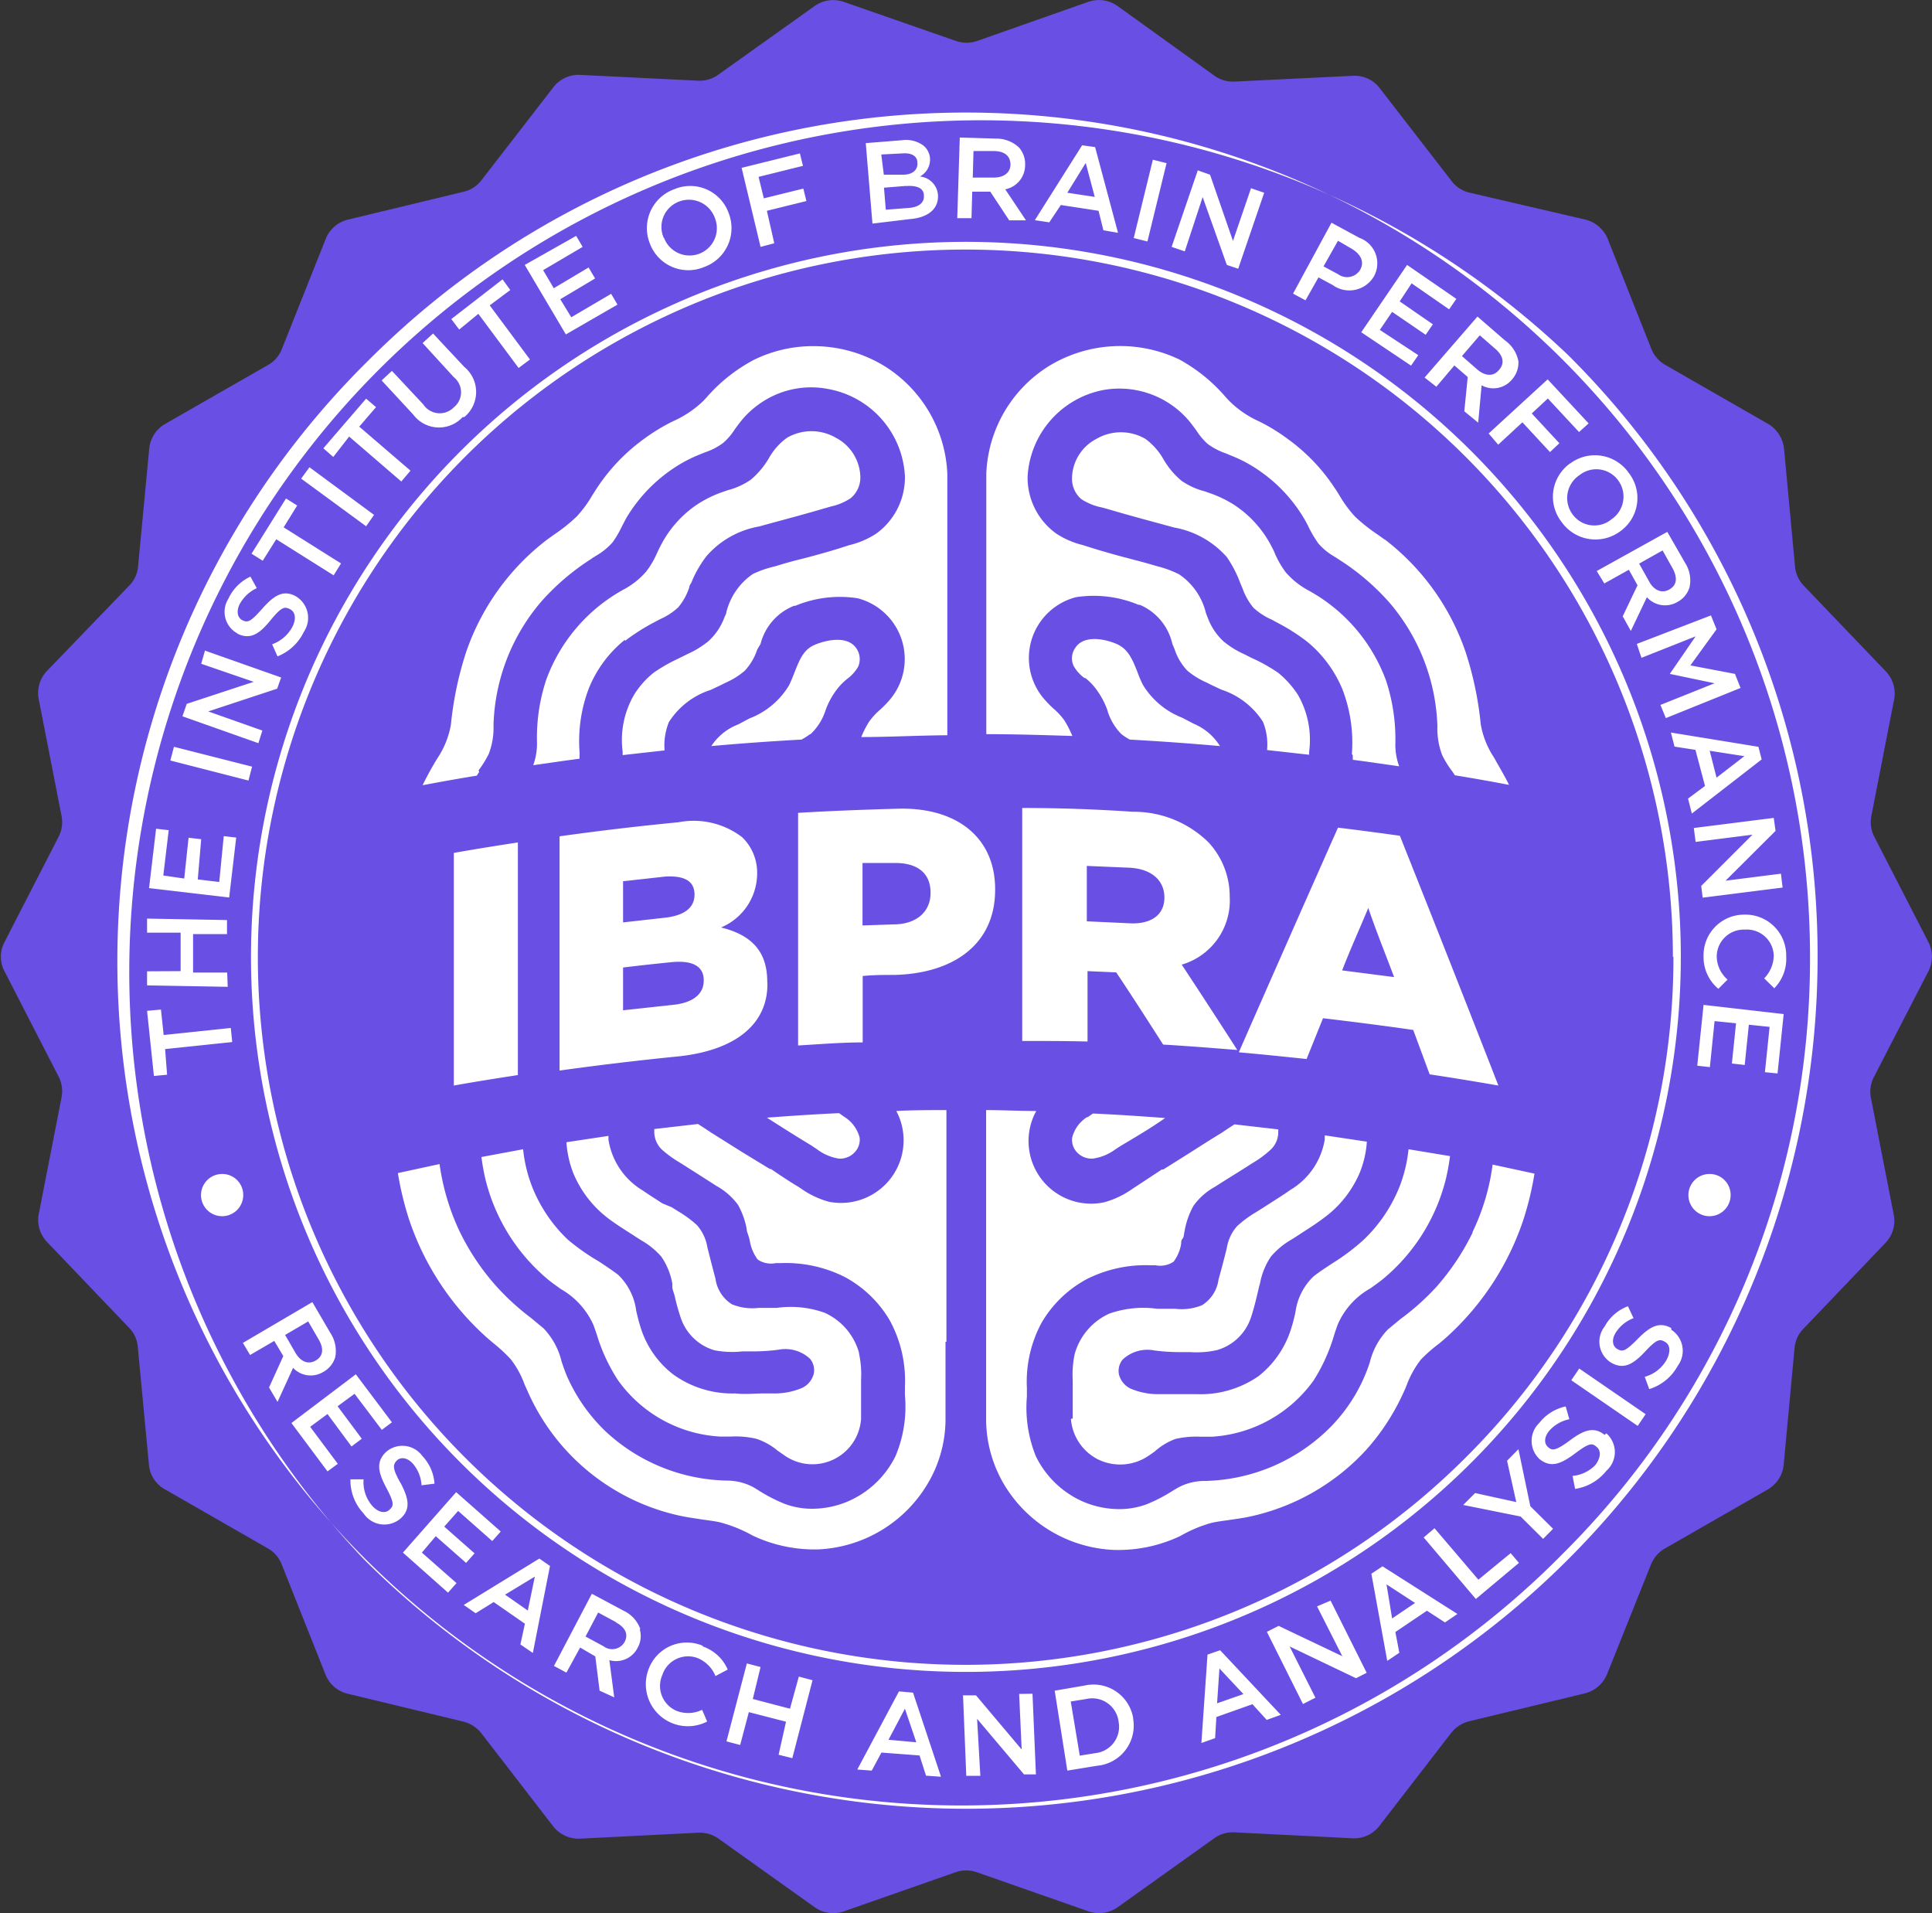 <svg id="Layer_1" data-name="Layer 1" xmlns="http://www.w3.org/2000/svg" viewBox="0 0 107.07 106.02"><rect x="0" y="0" width="107.07" height="106.02" fill="#333333" stroke="none"/><defs><style>.cls-1{fill:#694fe3;}.cls-2{fill:#fff;}</style></defs><path class="cls-1" d="M107.72,55.14a1.78,1.78,0,0,0,0-1.62l-3-5.84a1.76,1.76,0,0,1-.16-1.15l1.26-6.45a1.77,1.77,0,0,0-.46-1.56l-4.54-4.74a1.77,1.77,0,0,1-.49-1.06l-.61-6.54a1.82,1.82,0,0,0-.88-1.37l-5.7-3.27a1.79,1.79,0,0,1-.77-.88l-2.42-6.1a1.81,1.81,0,0,0-1.23-1.07L82.31,12a1.73,1.73,0,0,1-1-.63l-4-5.17a1.74,1.74,0,0,0-1.48-.68l-6.56.32a1.74,1.74,0,0,1-1.11-.32L62.78,1.65a1.78,1.78,0,0,0-1.61-.23L55,3.59a1.8,1.8,0,0,1-1.17,0L47.6,1.42A1.78,1.78,0,0,0,46,1.65L40.64,5.47a1.76,1.76,0,0,1-1.11.32L33,5.47a1.76,1.76,0,0,0-1.48.68l-4,5.17a1.73,1.73,0,0,1-1,.63l-6.39,1.54a1.77,1.77,0,0,0-1.23,1.07l-2.43,6.1a1.72,1.72,0,0,1-.76.88L10,24.81a1.77,1.77,0,0,0-.88,1.37l-.62,6.54A1.7,1.7,0,0,1,8,33.78L3.43,38.52A1.77,1.77,0,0,0,3,40.08l1.26,6.45a1.76,1.76,0,0,1-.16,1.15l-3,5.84a1.72,1.72,0,0,0,0,1.62l3,5.84a1.77,1.77,0,0,1,.16,1.15L3,68.58a1.76,1.76,0,0,0,.46,1.56L8,74.89a1.7,1.7,0,0,1,.48,1l.62,6.55A1.73,1.73,0,0,0,10,83.85l5.7,3.27a1.72,1.72,0,0,1,.76.88l2.43,6.11a1.75,1.75,0,0,0,1.23,1.06l6.39,1.54a1.84,1.84,0,0,1,1,.63l4,5.18a1.79,1.79,0,0,0,1.48.68l6.57-.33a1.77,1.77,0,0,1,1.11.33L46,107a1.78,1.78,0,0,0,1.61.23l6.2-2.17a1.8,1.8,0,0,1,1.17,0l6.2,2.17a1.78,1.78,0,0,0,1.61-.23l5.35-3.82a1.75,1.75,0,0,1,1.11-.33l6.56.33a1.76,1.76,0,0,0,1.48-.68l4-5.18a1.84,1.84,0,0,1,1-.63l6.39-1.54a1.79,1.79,0,0,0,1.23-1.06L92.35,88a1.79,1.79,0,0,1,.77-.88l5.7-3.27a1.78,1.78,0,0,0,.88-1.36l.61-6.55a1.77,1.77,0,0,1,.49-1l4.54-4.75a1.76,1.76,0,0,0,.46-1.56l-1.26-6.45A1.77,1.77,0,0,1,104.7,61Z" transform="translate(-0.85 -1.32)"/><path class="cls-2" d="M30.49,88.68l-1.65,1,1.26.88Zm.25-1,.59.41-.95,4.82-.69-.47.25-1.15-1.73-1.2-1,.62-.66-.46ZM15.39,41.8l-3-1.06,3.82-1.26.22-.62-4.22-1.49L12,38.1l2.91,1-3.71,1.22-.24.69,4.21,1.49Zm-1.45,5.93-.69-.08L13,50.19l-1.19-.14L12,47.82l-.7-.08L11.06,50,9.9,49.83l.3-2.51-.7-.08-.39,3.29,4.44.52ZM23.05,83.5c-.43-.77-.46-1-.2-1.26h0c.22-.2.57-.16.88.18a2,2,0,0,1,.48,1.2l.72-.09A2.47,2.47,0,0,0,24.26,82a1.37,1.37,0,0,0-2-.24h0c-.6.56-.45,1.15,0,2s.41,1,.18,1.21h0c-.24.23-.62.16-.95-.2A2,2,0,0,1,21,83.29l-.73,0A2.68,2.68,0,0,0,21,85.18a1.38,1.38,0,0,0,2.06.27h0c.55-.5.45-1.08,0-1.94M13.72,59.06l-.08-.78-3.72.39-.15-1.41L9,57.33l.38,3.61.73-.07L10,59.45Zm-.28-3.85-1.89,0,0-2.13,1.88,0V52.3L9,52.22V53l1.86,0,0,2.13L9,55.14l0,.78,4.47.08Zm-.27,11.16a1.17,1.17,0,1,0,1.16,1.16,1.16,1.16,0,0,0-1.16-1.16M14.82,43.8l-4.33-1.1-.2.76,4.33,1.11Zm1.83,31.49.58,1c.29.49.71.65,1.11.42h0c.42-.24.47-.66.17-1.17l-.58-1Zm.43,1.85L16.23,79l-.47-.8.79-1.74-.5-.84-1.34.78-.4-.67,3.85-2.26,1,1.71a1.82,1.82,0,0,1,.27,1.34,1.39,1.39,0,0,1-.65.81h0a1.34,1.34,0,0,1-1.7-.23M25,86.44l1.68,1.48.47-.53-1.68-1.48.77-.87,1.89,1.67.47-.53L26.13,84l-2.95,3.35,2.5,2.22.47-.53-1.92-1.69ZM85,81.62l-.63.64.51,2.29-2.28-.5-.66.66,3.18.64,1.25,1.24.55-.56-1.26-1.25ZM14,36.43h0c.74.36,1.24,0,1.85-.75s.78-.75,1.06-.61h0c.3.14.37.52.16.95a2.05,2.05,0,0,1-1.14,1l.3.67a2.74,2.74,0,0,0,1.46-1.36,1.39,1.39,0,0,0-.5-2h0c-.67-.33-1.17,0-1.8.71s-.79.8-1.1.65h0c-.27-.13-.36-.48-.16-.89a2.07,2.07,0,0,1,.95-.89l-.35-.64a2.49,2.49,0,0,0-1.22,1.22,1.36,1.36,0,0,0,.5,1.93M93.47,74.91h0c-.65-.37-1.17-.1-1.85.59s-.84.74-1.14.57h0c-.26-.15-.33-.5-.1-.89a2,2,0,0,1,1-.82l-.31-.66a2.41,2.41,0,0,0-1.29,1.12,1.36,1.36,0,0,0,.35,2h0c.7.41,1.23.1,1.9-.62s.82-.68,1.09-.53h0c.29.16.33.54.09,1a2,2,0,0,1-1.21.94l.25.68A2.71,2.71,0,0,0,93.83,77a1.39,1.39,0,0,0-.36-2m-3.69,5.83h0c-.58-.47-1.13-.29-1.91.29s-1,.6-1.22.39h0c-.23-.19-.24-.54.05-.9a2,2,0,0,1,1.12-.65l-.2-.71a2.53,2.53,0,0,0-1.46.91,1.38,1.38,0,0,0,0,2h0c.64.52,1.2.28,2-.32s.93-.55,1.17-.35h0c.26.21.24.59-.06,1A2,2,0,0,1,88,83.1l.14.72a2.71,2.71,0,0,0,1.73-1,1.38,1.38,0,0,0,0-2.08M87.93,77.8l3.68,2.53.44-.65-3.68-2.53Zm13.23-23.47A46.78,46.78,0,0,0,21.31,21.25,46.78,46.78,0,1,0,87.46,87.41a46.46,46.46,0,0,0,13.7-33.08m.42,0A47.19,47.19,0,0,1,21,87.7,47.2,47.2,0,0,1,87.76,21a46.9,46.9,0,0,1,13.82,33.37m-6.67,6,.7.08.26-2.55,1.19.12-.23,2.23.71.08.23-2.23,1.15.12-.26,2.51.7.07.34-3.29L95.26,57Zm.69,6a1.17,1.17,0,1,0,1.16,1.16,1.16,1.16,0,0,0-1.16-1.16m0-23.45.38,1.49,1.54-1.19ZM94.4,45.57l.94-.7-.53-2-1.16-.18-.2-.78,4.85.79.18.7-3.87,3ZM62.84,96.7h0a1.47,1.47,0,0,0-1.78-1.24l-.87.14.5,3,.87-.14a1.47,1.47,0,0,0,1.28-1.75m.81-.14a2.23,2.23,0,0,1-2,2.59L60,99.43,59.3,95l1.64-.28a2.23,2.23,0,0,1,2.71,1.8Zm19.13-7.72L80.35,86l-.6.51,2.89,3.41,2.39-2-.46-.54ZM57.33,95.18l.14,3.08-2.53-3-.72,0,.18,4.46.78,0L55,96.56l2.6,3.08.66,0-.19-4.47ZM39.79,92.51a2.26,2.26,0,0,0-3,1.31h0a2.33,2.33,0,0,0,3.25,2.89l-.28-.65a1.77,1.77,0,0,1-1.41.06,1.5,1.5,0,0,1-.79-2h0a1.5,1.5,0,0,1,1.94-.93,1.81,1.81,0,0,1,1,1l.68-.36a2.34,2.34,0,0,0-1.38-1.28M44.63,96l-2.06-.54L43,93.69l-.76-.2-1.13,4.32.76.2.48-1.82,2.06.53L44,98.55l.76.19,1.12-4.32-.76-.2Zm7,1.86L51,96l-.91,1.72Zm-.18-2.75L53,99.77l-.83-.06-.36-1.12-2.11-.16-.54,1-.8-.06,2.31-4.33Zm26.24-6L78,91l1.27-.86Zm-.22-1,4.15,2.64-.69.47-1-.65-1.75,1.18.22,1.15-.67.45-.88-4.83Zm-7.71,7.08-1.33-1.42L68.3,95.7Zm-1.29-2.43,3.36,3.58-.78.28-.79-.87-2,.71-.07,1.17-.76.27.34-4.9ZM35,91.21l-1-.54L33.3,92l1,.54a.79.79,0,0,0,1.16-.23h0c.23-.43.05-.81-.47-1.09m1.32.4a1.32,1.32,0,0,1-.12,1v0a1.34,1.34,0,0,1-1.57.69l.27,2.06L34.08,95l-.24-1.9L33,92.61,32.24,94l-.69-.37,2.1-4,1.76.94a1.79,1.79,0,0,1,.92,1m37.51-1.24,1.4,2.76-3.53-1.68-.65.33,2,4,.69-.35-1.43-2.84L76,94.31l.59-.3-2-4ZM19,79.67l1.33,1.8.57-.43-1.34-1.8.94-.69,1.51,2,.56-.42-2-2.66L17,80.17l2,2.68.57-.42-1.53-2.05Zm42.08-27.3,2.38.11c1.2.06,1.92-.48,1.92-1.42v0c0-1-.76-1.6-1.94-1.66l-2.36-.1ZM57.5,46.09q3.06,0,6.12.21A5.91,5.91,0,0,1,67.83,48,4.41,4.41,0,0,1,69,51v0a3.7,3.7,0,0,1-2.66,3.77q1.55,2.35,3.08,4.73c-1.37-.11-2.74-.22-4.11-.3-.87-1.36-1.73-2.7-2.6-4l-1.59-.07v3.9C59.89,59,58.7,59,57.5,59Zm-5.08,4.68c0-1.11-.79-1.67-2.07-1.63l-1.7,0V52.6l1.72-.06c1.26,0,2.05-.7,2.05-1.73ZM56,50.62c0,3.06-2.35,4.63-5.54,4.72-.6,0-1.2,0-1.8.06v3.68c-1.19,0-2.39.1-3.58.17V46.36c1.85-.11,3.71-.18,5.56-.23,3.25-.08,5.36,1.61,5.36,4.46Zm26.46,19a13.45,13.45,0,0,1-2,3,13.61,13.61,0,0,1-2,1.79l-.7.58a4,4,0,0,0-1,1.83,9.12,9.12,0,0,1-2.46,3.85,10.1,10.1,0,0,1-6.73,2.71,3.07,3.07,0,0,0-1.49.4l-.25.15a8.78,8.78,0,0,1-1.43.74,4.34,4.34,0,0,1-1.54.27,5.12,5.12,0,0,1-2-.42,5.27,5.27,0,0,1-2.6-2.5,7.19,7.19,0,0,1-.5-3.32c0-.16,0-.32,0-.47a6.89,6.89,0,0,1,.81-3.61,6.4,6.4,0,0,1,2.52-2.43,7.24,7.24,0,0,1,3.55-.76h.25a1.34,1.34,0,0,0,1-.2,2.26,2.26,0,0,0,.42-1c0-.1,0-.19.08-.28s.07-.28.11-.42A4.41,4.41,0,0,1,67,68.12a3.62,3.62,0,0,1,1.2-1.05l.31-.2L69.9,66l.34-.22a5.87,5.87,0,0,0,1-.73A1.33,1.33,0,0,0,71.69,64a.38.38,0,0,0,0-.1l-2.43-.28-.35.23-.36.24c-.59.36-1.17.73-1.75,1.1l-1.48.93-.08,0-1.52,1-.15.1a5,5,0,0,1-1.53.72A3.47,3.47,0,0,1,58,63.54a3.28,3.28,0,0,1,.28-.66c-.93,0-1.85-.05-2.78-.05V77.35c0,.88,0,1.76,0,2.65a7.12,7.12,0,0,0,1,3.58,7.46,7.46,0,0,0,6.06,3.62,8,8,0,0,0,3.7-.77A7.46,7.46,0,0,1,68,85.7c.36-.08.72-.12,1.06-.17s.63-.09.93-.15a12.26,12.26,0,0,0,6.58-3.73,12.44,12.44,0,0,0,2.07-3.19c.06-.13.12-.26.17-.4a5.37,5.37,0,0,1,.78-1.4,7.86,7.86,0,0,1,1-.88c.19-.16.37-.31.54-.47a15.27,15.27,0,0,0,4.15-6.42,17.57,17.57,0,0,0,.61-2.54l-2.32-.5a12.25,12.25,0,0,1-1.11,3.73M53.3,75.67V62.83c-.93,0-1.86,0-2.78.05a3.26,3.26,0,0,1,.27.66,3.47,3.47,0,0,1-4,4.37,4.9,4.9,0,0,1-1.53-.72l-.15-.1c-.52-.31-1-.63-1.54-1l-.06,0L42,65.17l-1.75-1.1-.36-.24-.36-.23-2.42.28a.44.44,0,0,0,0,.1A1.38,1.38,0,0,0,37.51,65a6.19,6.19,0,0,0,1,.73l.35.22,1.38.88.31.2a3.72,3.72,0,0,1,1.2,1.05,4.41,4.41,0,0,1,.48,1.33c0,.14.07.28.11.42a2.29,2.29,0,0,1,.07.28,2.39,2.39,0,0,0,.43,1,1.32,1.32,0,0,0,1,.2h.26a7.26,7.26,0,0,1,3.55.76,6.4,6.4,0,0,1,2.52,2.43A7,7,0,0,1,51,78.16v.47A7.05,7.05,0,0,1,50.48,82a5.25,5.25,0,0,1-2.61,2.5,5.08,5.08,0,0,1-2,.42,4.32,4.32,0,0,1-1.53-.27,8.88,8.88,0,0,1-1.44-.74l-.24-.15a3.07,3.07,0,0,0-1.49-.4,10.15,10.15,0,0,1-6.74-2.71,9.59,9.59,0,0,1-2.08-2.9c-.14-.3-.26-.63-.38-1a4,4,0,0,0-1-1.83l-.7-.58a13.61,13.61,0,0,1-1.95-1.79,13.16,13.16,0,0,1-2-3,12.84,12.84,0,0,1-1.11-3.73l-2.31.5a17.57,17.57,0,0,0,.61,2.54,15.27,15.27,0,0,0,4.15,6.42c.17.16.35.31.54.47a8.69,8.69,0,0,1,.95.88,5.06,5.06,0,0,1,.77,1.4l.18.4a12,12,0,0,0,8.64,6.92c.31.06.61.1.93.15s.71.09,1.07.17a7.63,7.63,0,0,1,1.81.73,8,8,0,0,0,3.7.77,7.45,7.45,0,0,0,6-3.62,7,7,0,0,0,1-3.58V75.67M61,38.89q.2.16.39.36a4.47,4.47,0,0,1,.82,1.39A3.11,3.11,0,0,0,63,42a3.64,3.64,0,0,0,.46.3q2.52.14,5,.36A3.15,3.15,0,0,0,67,41.42l-.19-.1-.44-.23a4.4,4.4,0,0,1-2.19-1.84,6.29,6.29,0,0,1-.3-.71c-.27-.67-.5-1.25-1.13-1.53s-1.83-.54-2.31.21a1,1,0,0,0-.09,1,2.11,2.11,0,0,0,.6.67m.16,24.32a1.89,1.89,0,0,0-.84,1.14,1,1,0,0,0,.19.73,1.12,1.12,0,0,0,.94.44A2.74,2.74,0,0,0,62.67,65l.23-.15c.85-.51,1.7-1,2.52-1.58-1.33-.1-2.67-.19-4-.25l-.3.21M60.2,79.94a2.75,2.75,0,0,0,1.51,2.25A2.8,2.8,0,0,0,64.48,82l.36-.25A3.52,3.52,0,0,1,66,81.05a5.11,5.11,0,0,1,1.4-.12H68a7.5,7.5,0,0,0,5.65-3.12,9.84,9.84,0,0,0,1.15-2.56c.06-.18.12-.36.19-.55a4.22,4.22,0,0,1,1.82-2c.23-.17.45-.32.66-.49A10.47,10.47,0,0,0,81,66.56c.09-.39.16-.79.21-1.18L78.91,65a8,8,0,0,1-.47,2,8.34,8.34,0,0,1-2,3,11.77,11.77,0,0,1-1.72,1.3c-.36.24-.74.48-1.08.75a3.35,3.35,0,0,0-1,2c-.06.25-.12.52-.2.77a5.37,5.37,0,0,1-1.84,2.75,5.64,5.64,0,0,1-3.45,1c-.54,0-1.07,0-1.58,0H65.1a3.87,3.87,0,0,1-1.6-.31,1.19,1.19,0,0,1-.64-.79,1,1,0,0,1,.2-.81,2,2,0,0,1,1.77-.51,10.89,10.89,0,0,0,1.52.09h.46a5.12,5.12,0,0,0,1.48-.11,2.79,2.79,0,0,0,1.89-1.82c.13-.38.23-.79.33-1.19l.12-.52.05-.17a3.86,3.86,0,0,1,.61-1.49A4.31,4.31,0,0,1,72.43,70l.25-.16.37-.24c.39-.25.79-.51,1.16-.79a6,6,0,0,0,2-2.52,5.53,5.53,0,0,0,.39-1.71l-2.33-.35a1.49,1.49,0,0,0,0,.21,4,4,0,0,1-1.92,2.82c-.35.25-.72.48-1.08.71l-.45.29-.4.25a6.25,6.25,0,0,0-1,.74,2.36,2.36,0,0,0-.58,1.22c-.13.53-.29,1.14-.46,1.75h0a2,2,0,0,1-.91,1.42,3,3,0,0,1-1.49.2h-.26l-.74,0a5.65,5.65,0,0,0-2.66.27,3.48,3.48,0,0,0-1.91,2.23,5.45,5.45,0,0,0-.11,1.47V78c0,.18,0,.36,0,.54,0,.46,0,.93,0,1.38M75.82,43.17c0,.09,0,.17,0,.25.86.11,1.71.24,2.57.36a3.5,3.5,0,0,1-.21-1.26,10.41,10.41,0,0,0-.51-3.47,9.36,9.36,0,0,0-4.28-5l0,0a4.51,4.51,0,0,1-1.27-1,5.07,5.07,0,0,1-.59-1,3.89,3.89,0,0,0-.19-.41,6.09,6.09,0,0,0-2.07-2.33,6.32,6.32,0,0,0-1.33-.65l-.34-.12a3.94,3.94,0,0,1-1.27-.58,4.42,4.42,0,0,1-1-1.19,3.62,3.62,0,0,0-1-1.13,2.7,2.7,0,0,0-2.72,0,2.5,2.5,0,0,0-1.35,2.17,1.48,1.48,0,0,0,.52,1.17,3.25,3.25,0,0,0,1.14.46l.33.09c1.11.33,2.24.63,3.34.93l.33.09a5.07,5.07,0,0,1,2.93,1.65,6.58,6.58,0,0,1,.69,1.31l.06.15.12.29A3.47,3.47,0,0,0,70.32,35a3.63,3.63,0,0,0,1,.65l.37.2a11,11,0,0,1,1.57,1,6.73,6.73,0,0,1,2,2.7,8.24,8.24,0,0,1,.51,3.55Zm-.59,11.92,2.88.37c-.48-1.28-1-2.56-1.43-3.83-.48,1.15-1,2.3-1.45,3.46m-5.71,4.5Q72.26,53.35,75,47.18c1.15.14,2.29.29,3.43.45q2.74,6.87,5.46,13.84c-1.27-.22-2.54-.43-3.81-.62l-.91-2.46c-1.66-.24-3.32-.45-5-.65L73.26,60c-1.24-.13-2.49-.26-3.74-.37m-29.67-4c0-.72-.55-1.11-1.75-1-.91.09-1.81.19-2.72.3v2.37l2.76-.3c1.1-.11,1.71-.59,1.71-1.34Zm-4.47-3.2,2.24-.25c1.11-.11,1.72-.53,1.72-1.29v0c0-.74-.54-1.06-1.62-1l-2.34.26Zm8,3.42v0c0,2.24-1.79,3.66-4.89,4q-3.32.33-6.63.79V47.66q3.29-.46,6.6-.78a4.42,4.42,0,0,1,3.52.83,2.72,2.72,0,0,1,.83,2v0a3.25,3.25,0,0,1-2,3c1.56.39,2.56,1.21,2.56,3m-16-11.7a6,6,0,0,0,.57-.92,4.11,4.11,0,0,0,.26-1.6,11,11,0,0,1,2.64-6.83,13.13,13.13,0,0,1,2.76-2.36,3.28,3.28,0,0,1,.31-.2,3.74,3.74,0,0,0,.89-.73,5.68,5.68,0,0,0,.51-.87c.1-.19.19-.38.3-.56a8.59,8.59,0,0,1,2.49-2.62,7.71,7.71,0,0,1,1.51-.81l.32-.13a3.51,3.51,0,0,0,1-.52,3.38,3.38,0,0,0,.64-.75c.12-.16.24-.33.38-.5a5.07,5.07,0,0,1,1.21-1.06,4.93,4.93,0,0,1,3.56-.68A5.18,5.18,0,0,1,51,27.71a3.84,3.84,0,0,1-1.58,3.17,4.62,4.62,0,0,1-1.48.64l-.19.06c-.64.21-1.24.38-1.83.54l-.37.1c-.48.12-1,.25-1.45.39l-.3.09a6.05,6.05,0,0,0-1.22.42,3.62,3.62,0,0,0-1.48,2.14c0,.09-.07.17-.1.26a3.36,3.36,0,0,1-.88,1.32,5.13,5.13,0,0,1-1.17.72l-.32.16-.29.14a9.2,9.2,0,0,0-1.26.73A4.85,4.85,0,0,0,36,39.8,5,5,0,0,0,35.36,43a.86.86,0,0,0,0,.16l2.32-.26a3.47,3.47,0,0,1,.24-1.57,4.29,4.29,0,0,1,2.31-1.78l.55-.26.28-.14a4.21,4.21,0,0,0,1.06-.66,3.18,3.18,0,0,0,.7-1.19L43,37a3.08,3.08,0,0,1,1.85-2.11l.07,0a6.42,6.42,0,0,1,3.46-.42,3.48,3.48,0,0,1,1.75,5.66,6,6,0,0,1-.5.51,3.76,3.76,0,0,0-.61.66,5.34,5.34,0,0,0-.44.86c1.59,0,3.18-.09,4.77-.1V31.93c0-.5,0-1,0-1.5,0-.94,0-1.91,0-2.86a7.4,7.4,0,0,0-3.54-6,7.55,7.55,0,0,0-3.89-1.07,7.41,7.41,0,0,0-3.29.76A9.12,9.12,0,0,0,40,23.35l-.2.21a5.79,5.79,0,0,1-1.65,1.1,10.77,10.77,0,0,0-1.64,1,10.49,10.49,0,0,0-2.59,2.72c-.08.12-.16.26-.25.39a6.4,6.4,0,0,1-.86,1.17,9.29,9.29,0,0,1-1.25,1l-.39.28a13.25,13.25,0,0,0-4.49,6.24,18.92,18.92,0,0,0-.84,4,4.79,4.79,0,0,1-.74,1.86,16.74,16.74,0,0,0-.83,1.51c1-.19,2-.37,3-.53l.14-.21m64.41-6.32,3-1.19-1.43,2.08,0,0,2.48.52-3,1.2.3.73,4.14-1.67L97,38.66l-2.47-.47,1.45-2-.31-.77L91.56,37Zm3,10.2,3.15-.4-2.84,2.84.08.65,4.43-.56-.09-.77-3.07.39,2.77-2.76-.1-.72-4.43.56Zm4.36,8.11a2.33,2.33,0,0,0,.66-1.77A2.26,2.26,0,0,0,97.52,52h0a2.25,2.25,0,0,0-2.26,2.31,2.28,2.28,0,0,0,.82,1.8l.51-.51a1.74,1.74,0,0,1-.6-1.27,1.5,1.5,0,0,1,1.56-1.5h0a1.49,1.49,0,0,1,1.6,1.44,1.85,1.85,0,0,1-.53,1.26ZM45.77,42a3.11,3.11,0,0,0,.83-1.32,4.29,4.29,0,0,1,.82-1.39,4.38,4.38,0,0,1,.39-.36,2.23,2.23,0,0,0,.6-.67,1.06,1.06,0,0,0-.09-1c-.49-.75-1.68-.48-2.32-.21s-.85.86-1.12,1.53c-.09.24-.19.48-.3.71a4.38,4.38,0,0,1-2.2,1.84l-.43.23-.19.1a3.1,3.1,0,0,0-1.49,1.2c1.67-.15,3.35-.27,5-.36a3.76,3.76,0,0,0,.47-.3M16.16,31.2l3.18,2,.41-.66-3.18-2,.75-1.21-.62-.39L14.79,32l.62.39Zm19.33,5.63a11.44,11.44,0,0,1,1.56-1l.38-.2a3.63,3.63,0,0,0,1-.65,3.28,3.28,0,0,0,.62-1.12c0-.1.09-.2.13-.29l.06-.15A6.35,6.35,0,0,1,40,32.14a5,5,0,0,1,2.93-1.65l.32-.09c1.1-.3,2.24-.6,3.35-.93l.32-.09A3.17,3.17,0,0,0,48,28.92a1.49,1.49,0,0,0,.53-1.17,2.52,2.52,0,0,0-1.35-2.17,2.7,2.7,0,0,0-2.72,0,3.5,3.5,0,0,0-1,1.13,4.62,4.62,0,0,1-1,1.19,4,4,0,0,1-1.27.58l-.35.12a6.48,6.48,0,0,0-1.32.65,6.09,6.09,0,0,0-2.07,2.33c-.07.13-.13.26-.2.41a4.64,4.64,0,0,1-.59,1,4.34,4.34,0,0,1-1.26,1l0,0a9.36,9.36,0,0,0-4.28,5,10.16,10.16,0,0,0-.51,3.47,3.5,3.5,0,0,1-.21,1.26c.86-.12,1.71-.25,2.57-.36a2,2,0,0,1,0-.25v-.09a8.24,8.24,0,0,1,.51-3.55,6.65,6.65,0,0,1,2-2.7M26,48.58V61.47c1.18-.21,2.37-.4,3.55-.58V48c-1.18.18-2.37.37-3.55.58M48.46,76.29a3.45,3.45,0,0,0-1.91-2.23,5.59,5.59,0,0,0-2.65-.27l-.75,0H42.9a3,3,0,0,1-1.49-.2,2,2,0,0,1-.91-1.42h0c-.16-.6-.31-1.19-.45-1.75a2.45,2.45,0,0,0-.58-1.22,6.25,6.25,0,0,0-1-.74l-.4-.25L37.56,68c-.35-.23-.72-.46-1.08-.71a4,4,0,0,1-1.91-2.82c0-.07,0-.14,0-.21l-2.33.35a5.82,5.82,0,0,0,.38,1.71,6.06,6.06,0,0,0,1.95,2.52c.37.28.78.54,1.17.79l.37.24.25.16a4.31,4.31,0,0,1,1.14.92,3.86,3.86,0,0,1,.61,1.49l0,.17c0,.17.09.35.13.52a11.59,11.59,0,0,0,.33,1.19,2.8,2.8,0,0,0,1.88,1.82A5.22,5.22,0,0,0,42,76.2h.46a10.89,10.89,0,0,0,1.52-.09,2,2,0,0,1,1.77.51,1,1,0,0,1,.2.81,1.19,1.19,0,0,1-.64.79,3.87,3.87,0,0,1-1.6.31h-.53c-.51,0-1,.06-1.58,0a5.59,5.59,0,0,1-3.45-1.06,5.24,5.24,0,0,1-1.84-2.74c-.08-.25-.14-.52-.2-.77a3.35,3.35,0,0,0-1-2c-.35-.27-.72-.51-1.08-.75A11.77,11.77,0,0,1,32.31,70a8.22,8.22,0,0,1-2-3,8,8,0,0,1-.47-2l-2.31.43c.05.39.12.79.21,1.18a10.47,10.47,0,0,0,3.52,5.64c.21.17.43.32.66.49a4.32,4.32,0,0,1,1.82,2c.07.19.13.37.19.55A9.84,9.84,0,0,0,35.1,77.8a7.47,7.47,0,0,0,5.65,3.12h.61a5,5,0,0,1,1.39.12,3.48,3.48,0,0,1,1.18.65l.36.25a2.7,2.7,0,0,0,4.28-2c0-.45,0-.92,0-1.38,0-.18,0-.36,0-.54v-.26a5.45,5.45,0,0,0-.12-1.47M45.87,64.83l.23.15a2.7,2.7,0,0,0,1.25.54,1.11,1.11,0,0,0,.94-.44,1,1,0,0,0,.2-.73,1.93,1.93,0,0,0-.84-1.14l-.3-.21c-1.34.06-2.67.15-4,.25.83.53,1.68,1.07,2.53,1.58M77.59,31.22l-.39-.28a9.37,9.37,0,0,1-1.26-1,6.9,6.9,0,0,1-.86-1.17c-.08-.13-.16-.27-.25-.39a10.32,10.32,0,0,0-2.59-2.72,10.21,10.21,0,0,0-1.63-1A5.53,5.53,0,0,1,69,23.56l-.2-.21a9.26,9.26,0,0,0-2.57-2.1,7.59,7.59,0,0,0-7.18.31,7.36,7.36,0,0,0-3.54,6c0,.95,0,1.92,0,2.86,0,.49,0,1,0,1.5V42c1.59,0,3.18.05,4.77.1a6.29,6.29,0,0,0-.44-.86,3.76,3.76,0,0,0-.61-.66,6,6,0,0,1-.5-.51,3.48,3.48,0,0,1,1.75-5.66,6.44,6.44,0,0,1,3.46.42l.07,0A3.08,3.08,0,0,1,65.82,37l.12.28a3.18,3.18,0,0,0,.7,1.19,4.21,4.21,0,0,0,1.06.66l.28.14.55.26a4.33,4.33,0,0,1,2.31,1.78,3.33,3.33,0,0,1,.23,1.57l2.33.26s0-.11,0-.16a5,5,0,0,0-.62-3.16,5.28,5.28,0,0,0-1.08-1.21,9.2,9.2,0,0,0-1.26-.73l-.3-.14-.31-.16a4.92,4.92,0,0,1-1.17-.72,3.36,3.36,0,0,1-.88-1.32,2.77,2.77,0,0,1-.1-.26,3.6,3.6,0,0,0-1.49-2.14A5.76,5.76,0,0,0,65,32.7l-.31-.09c-.47-.14-1-.27-1.44-.39l-.38-.1c-.58-.16-1.18-.33-1.83-.54l-.19-.06a4.67,4.67,0,0,1-1.47-.64,3.81,3.81,0,0,1-1.58-3.17A5.18,5.18,0,0,1,62,22.93a5.06,5.06,0,0,1,4.77,1.74c.14.17.26.34.38.5a3.63,3.63,0,0,0,.63.75,3.71,3.71,0,0,0,1,.52l.31.13a7.52,7.52,0,0,1,1.52.81A8.44,8.44,0,0,1,73.09,30a6,6,0,0,1,.3.56,6.67,6.67,0,0,0,.52.87,3.38,3.38,0,0,0,.89.73l.31.2a13.07,13.07,0,0,1,2.75,2.36,11.07,11.07,0,0,1,2.65,6.83,4.11,4.11,0,0,0,.26,1.6,5.34,5.34,0,0,0,.57.92l.14.21c1,.16,2,.34,3,.53-.26-.53-.55-1-.83-1.51a4.79,4.79,0,0,1-.74-1.86,18.78,18.78,0,0,0-.84-4,13.25,13.25,0,0,0-4.49-6.24m-42.51-13-.35-.6-2.21,1.3-.61-1,1.93-1.15-.36-.61-1.93,1.15-.59-1L33.14,15l-.36-.61L29.93,16l2.28,3.85Zm2.58-3.7v0a1.51,1.51,0,1,0,2.83-1.07h0a1.53,1.53,0,0,0-2-.94,1.5,1.5,0,0,0-.85,2m-.77.31a2.29,2.29,0,0,1,1.37-3,2.26,2.26,0,0,1,3,1.32h0a2.29,2.29,0,0,1-1.37,3,2.27,2.27,0,0,1-3-1.32Zm6.9,0L43.35,13l2.19-.54-.17-.69-2.19.54-.29-1.19,2.46-.61-.17-.69-3.23.8L43,15Zm11-3.64,1.15,0c.56,0,.92-.25.94-.71v0c0-.48-.32-.75-.9-.76l-1.15,0Zm-.07,2.25-.79,0,.14-4.47,2,.06a1.83,1.83,0,0,1,1.28.49,1.38,1.38,0,0,1,.34,1v0a1.36,1.36,0,0,1-1.1,1.32l1.15,1.72-.93,0-1.05-1.59-1,0Zm-5-3.53L49.83,11,50.9,11c.51,0,.83-.26.79-.67h0c0-.36-.32-.55-.83-.51Zm1.39,1.74-1.24.1.1,1.22,1.3-.1c.53-.05.84-.28.81-.69h0c0-.38-.35-.57-1-.52m-1.85,2.08-.37-4.46,2-.16a1.62,1.62,0,0,1,1.2.3,1,1,0,0,1,.36.71v0a1.06,1.06,0,0,1-.56,1,1.11,1.11,0,0,1,1,1h0c.06.8-.56,1.28-1.55,1.36Zm-21.84,5,2.23,3,.63-.47-2.23-3,1.14-.85-.43-.59L25.86,19l.44.58ZM21.58,29.85,18,27.21l-.46.63,3.6,2.64Zm5-5.42a1.8,1.8,0,0,0,0-2.78L24.85,19.8l-.58.53L26,22.22a1.07,1.07,0,0,1,0,1.67,1.09,1.09,0,0,1-1.69-.16l-1.74-1.86-.57.53,1.75,1.89a1.78,1.78,0,0,0,2.74.14m-6.29,1.08L23.09,28l.51-.6-2.84-2.44.93-1.08-.55-.47-2.37,2.75.55.48Zm54-9.43.8.43a.85.85,0,0,0,1.23-.24h0c.26-.47,0-.88-.46-1.16L75,14.66Zm-1,1.88-.69-.37,2.13-3.93,1.55.84A1.5,1.5,0,0,1,77,16.62h0a1.58,1.58,0,0,1-2.3.49l-.78-.42Zm10.68,8,1.34-1.24,1.53,1.65.52-.49-1.53-1.65.89-.83,1.73,1.86.53-.48-2.27-2.44-3.27,3Zm7.81,6.59.56,1c.27.49.7.66,1.1.44h0c.43-.23.48-.65.2-1.17l-.56-1Zm-2.35.41,3.91-2.17,1,1.74a1.78,1.78,0,0,1,.23,1.34,1.36,1.36,0,0,1-.66.8h0a1.35,1.35,0,0,1-1.7-.26l-.89,1.87-.45-.81.82-1.72-.48-.86-1.36.76ZM88,29.82a1.49,1.49,0,0,0,2.15.28h0a1.52,1.52,0,0,0,.38-2.16,1.5,1.5,0,0,0-2.15-.29h0A1.52,1.52,0,0,0,88,29.82M87.87,27a2.29,2.29,0,0,1,3.25.53,2.26,2.26,0,0,1-.48,3.23h0a2.3,2.3,0,0,1-3.25-.52A2.27,2.27,0,0,1,87.86,27Zm-6-5.95.87.76c.43.36.89.38,1.19,0h0c.32-.36.23-.78-.21-1.16l-.86-.75Zm-2.07,1.19,2.93-3.38,1.51,1.31A1.85,1.85,0,0,1,85,21.34a1.4,1.4,0,0,1-.35,1h0a1.34,1.34,0,0,1-1.69.33l-.19,2.07L82,24.11l.19-1.9-.74-.64-1,1.18Zm-12.3-10L68.84,16l.63.21L70.91,12l-.73-.25-1,2.92L67.91,11l-.68-.24L65.78,15l.73.25Zm-2-1.88-.76-.19-1.06,4.34.76.19ZM60,12l1.52.23-.5-1.88Zm-1,1.64-.8-.12,2.62-4.15.72.1,1.27,4.75L62,14.08,61.73,13l-2.09-.32Zm34.56,40.7A39.21,39.21,0,1,0,82.11,82.05,39,39,0,0,0,93.59,54.33m-11.19-28a39.62,39.62,0,1,1-67.64,28,39.62,39.62,0,0,1,67.64-28m-6.11-6.6L78.83,16l2.73,1.88-.4.58-2.08-1.44-.66,1,1.84,1.27-.4.58L78,18.6l-.68,1L79.45,21l-.4.58Z" transform="translate(-0.85 -1.32)"/></svg>